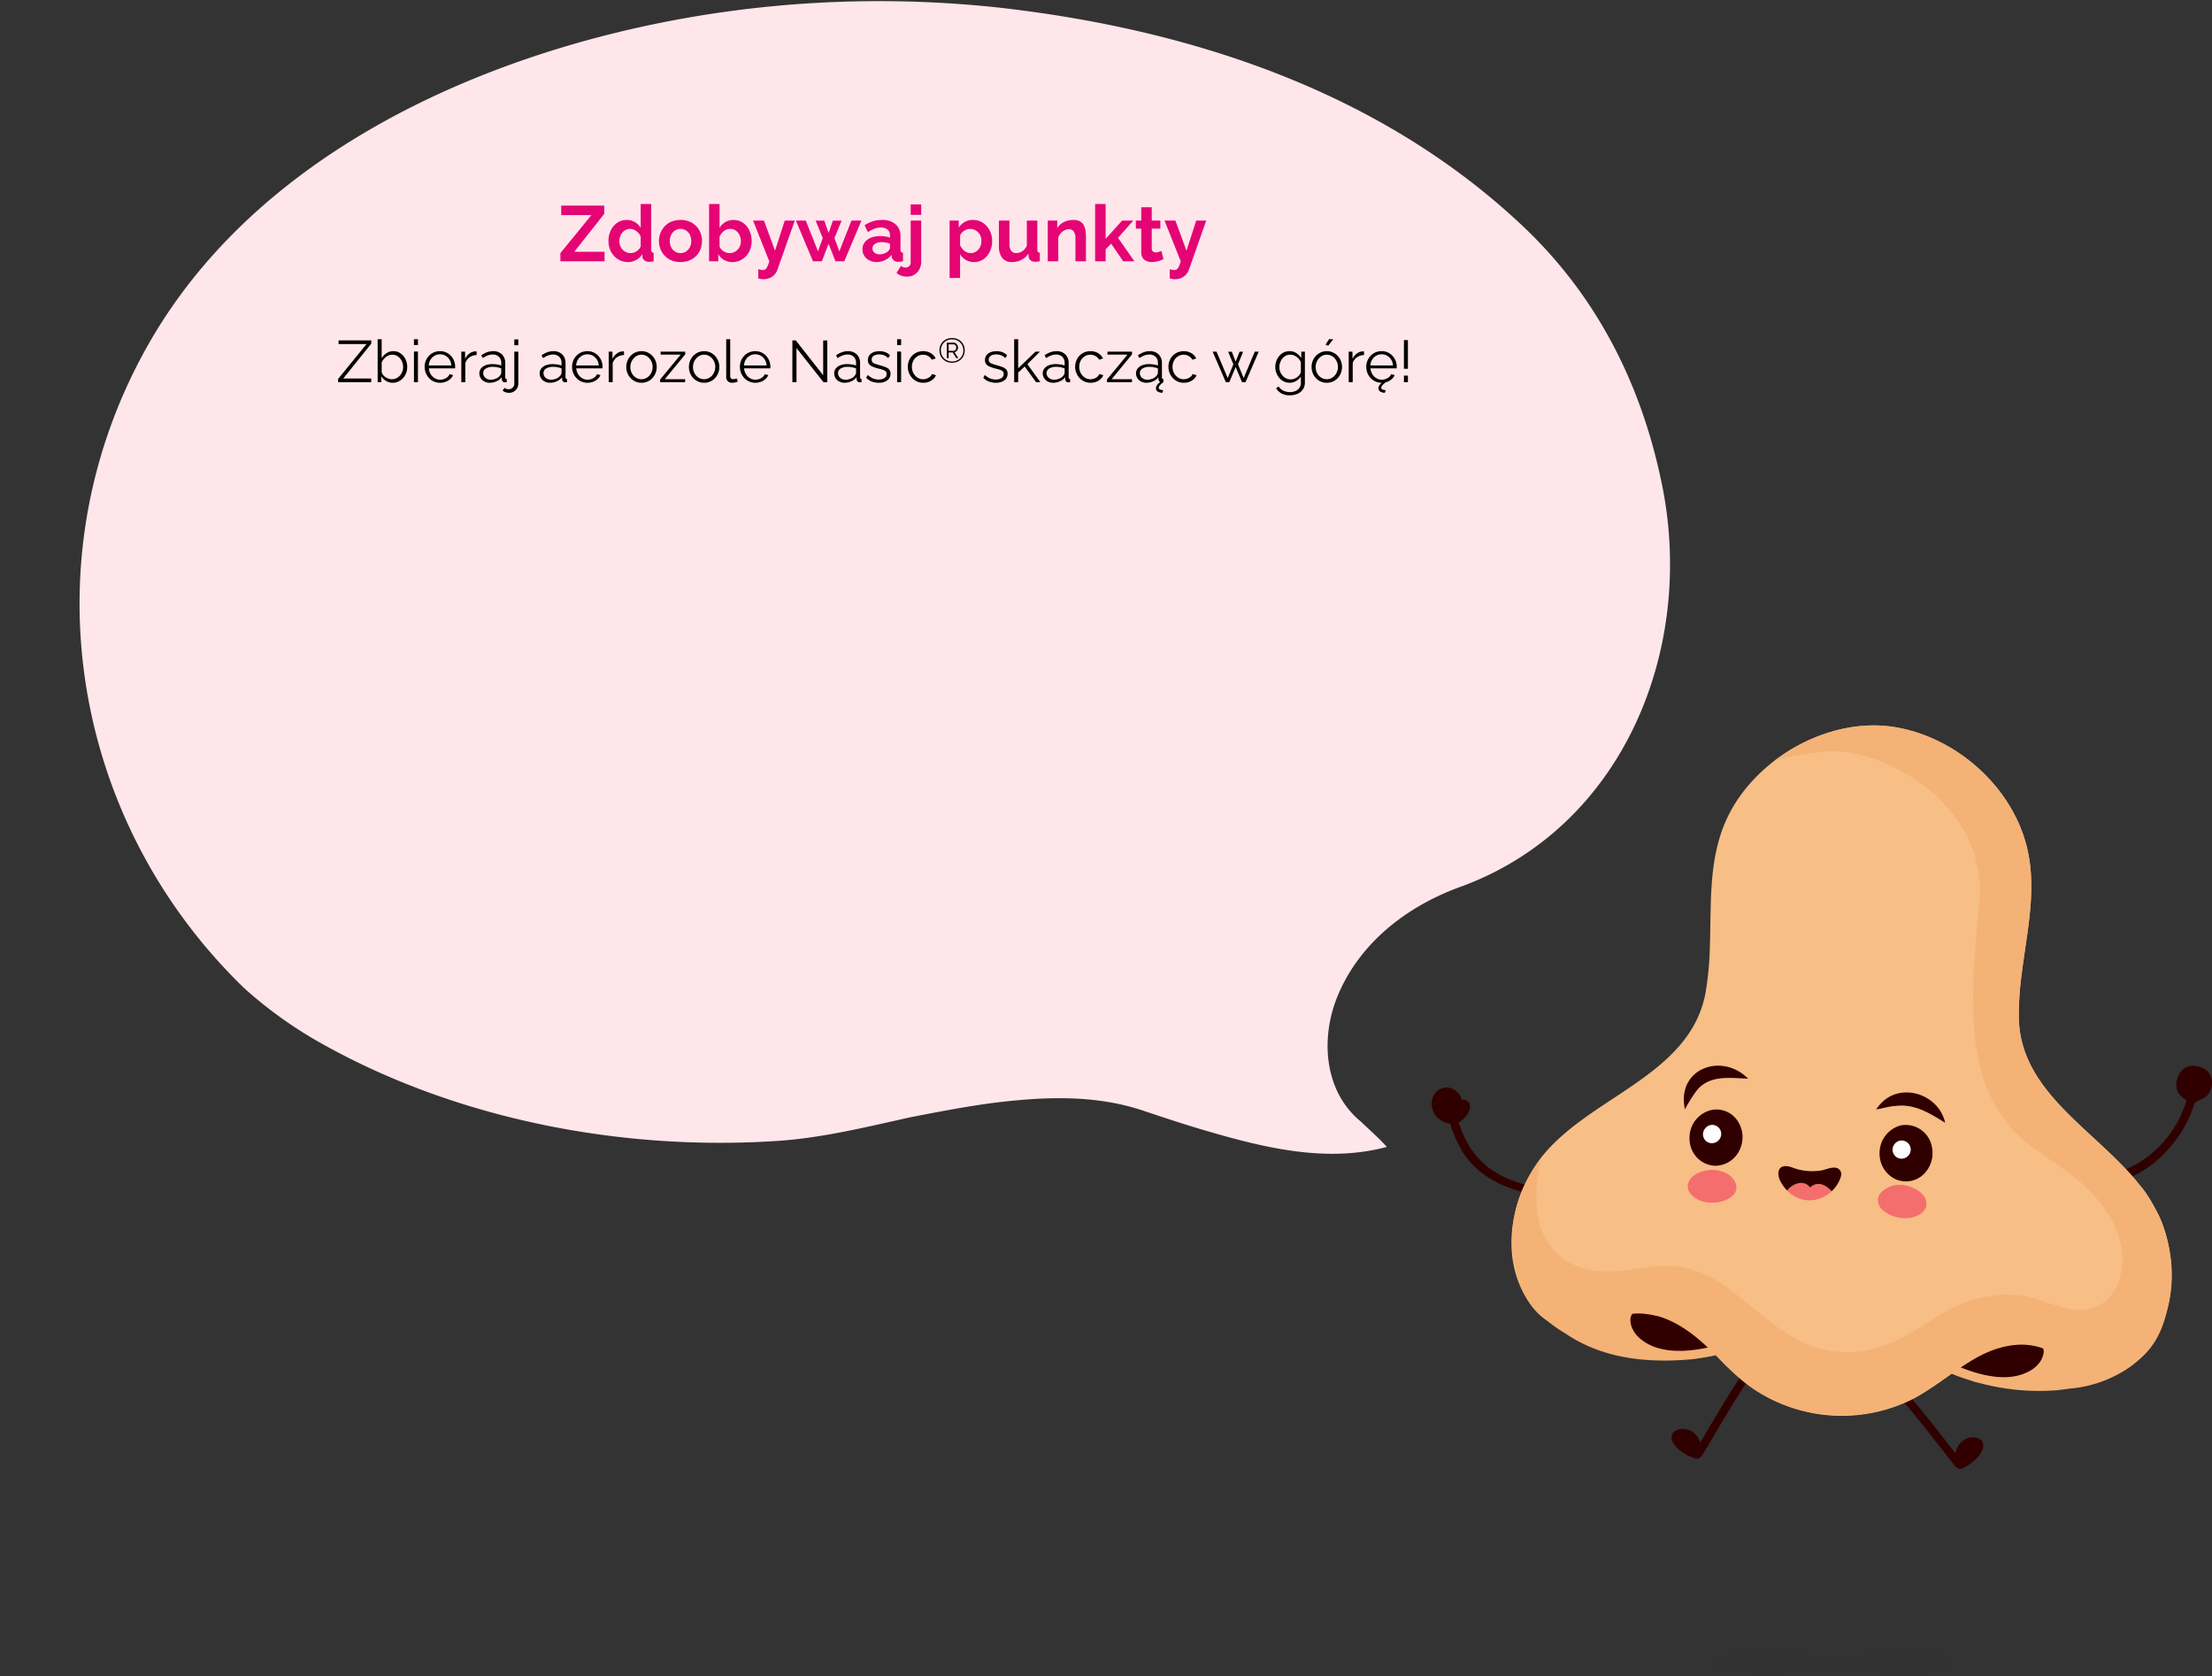 <svg xmlns="http://www.w3.org/2000/svg" xmlns:xlink="http://www.w3.org/1999/xlink" width="677" height="513" viewBox="0 0 677 513"><rect x="0" y="0" width="677" height="513" fill="#333333" stroke="none"/><defs><clipPath id="a"><rect width="677" height="513" transform="translate(-13415 8478)" fill="#fff" stroke="#707070" stroke-width="1"/></clipPath><clipPath id="b"><rect width="486.778" height="352.734" fill="none"/></clipPath><clipPath id="c"><rect width="238.837" height="291" fill="none"/></clipPath><clipPath id="e"><rect width="74.285" height="8.246" transform="translate(85.566 282.754)" fill="none"/></clipPath></defs><g transform="translate(13415 -8478)" clip-path="url(#a)"><g transform="translate(31 -11)"><g transform="translate(-14023 8042)"><g transform="translate(601.354 447.352)"><g clip-path="url(#b)"><path d="M400.1,350.627c-18.341,4.934-37.262.319-54.923-4.821-3.21-.935-6.41-1.928-9.6-2.952s-6.356-2.08-9.508-3.138c-15.23-5.229-31.074-4.46-46.546-2.543-4.217.556-8.418,1.244-12.6,1.993s-8.342,1.558-12.482,2.355c-3.389.751-6.778,1.524-10.171,2.276-10.179,2.255-20.388,4.318-30.689,5-47.209,3.129-97.527-6.4-139.075-29.561a131.337,131.337,0,0,1-24.118-17.182c-53.513-51.77-66.272-132.185-29.243-197.174C53.76,47.64,120.68,17.11,183.2,5.59A339.932,339.932,0,0,1,248.258.018C259.191.132,270.127.77,281,1.932,339.759,8.521,398.676,27.6,442.824,69.9c22.305,21.536,35.843,48.764,41.842,79.837,8.713,46.281-9.765,95.348-51.369,116.654a94.539,94.539,0,0,1-10.009,4.41c-16.614,5.846-31.689,17.229-38.458,34.149-5.075,12.768-3.845,28.767,7.257,37.874,2.7,2.6,5.462,4.97,8.008,7.8" transform="translate(0 0)" fill="#ffe6eb"/></g></g><path d="M34.384,20.5l9.5-11.64h-9.24V5.96H47.824v2.5L38.632,20.1H47.9V23H34.384ZM49.1,16.784a7.277,7.277,0,0,1,.72-3.263,5.833,5.833,0,0,1,1.992-2.314,5.087,5.087,0,0,1,2.9-.854,4.7,4.7,0,0,1,2.508.684,5.031,5.031,0,0,1,1.74,1.74V5.48h3.216V19.4a1.191,1.191,0,0,0,.168.72.816.816,0,0,0,.576.264V23a7.29,7.29,0,0,1-1.368.168,2.281,2.281,0,0,1-1.428-.432,1.572,1.572,0,0,1-.636-1.128l-.048-.792a4.686,4.686,0,0,1-1.884,1.8,5.272,5.272,0,0,1-2.484.624,5.683,5.683,0,0,1-2.388-.5,5.819,5.819,0,0,1-1.9-1.377,6.308,6.308,0,0,1-1.248-2.053A7.092,7.092,0,0,1,49.1,16.784Zm9.864,1.648V15.489a3.313,3.313,0,0,0-.768-1.224,4.25,4.25,0,0,0-1.176-.859,2.948,2.948,0,0,0-2.64-.012,3.4,3.4,0,0,0-1.044.824,3.554,3.554,0,0,0-.672,1.2,4.5,4.5,0,0,0-.228,1.436,4.017,4.017,0,0,0,.252,1.424,3.336,3.336,0,0,0,.732,1.165,3.548,3.548,0,0,0,1.116.777,3.36,3.36,0,0,0,1.38.283,2.961,2.961,0,0,0,.924-.153,3.829,3.829,0,0,0,.888-.424,3.274,3.274,0,0,0,.744-.659A2.883,2.883,0,0,0,58.96,18.432ZM71.152,23.24a7.111,7.111,0,0,1-2.76-.51,5.979,5.979,0,0,1-2.076-1.412,6.358,6.358,0,0,1-1.308-2.065,6.844,6.844,0,0,1,0-4.913,6.358,6.358,0,0,1,1.308-2.065,5.979,5.979,0,0,1,2.076-1.412,7.111,7.111,0,0,1,2.76-.51,7.022,7.022,0,0,1,2.748.51,6.1,6.1,0,0,1,3.384,3.477,7.017,7.017,0,0,1,0,4.913,6.2,6.2,0,0,1-1.3,2.065,5.979,5.979,0,0,1-2.076,1.412A7.111,7.111,0,0,1,71.152,23.24Zm-3.288-6.432a4.12,4.12,0,0,0,.432,1.919,3.3,3.3,0,0,0,1.176,1.307,3.075,3.075,0,0,0,1.68.471,2.979,2.979,0,0,0,1.656-.483A3.485,3.485,0,0,0,74,18.7a4.343,4.343,0,0,0,0-3.826,3.373,3.373,0,0,0-1.188-1.318,3.157,3.157,0,0,0-3.336.012A3.393,3.393,0,0,0,68.3,14.889,4.119,4.119,0,0,0,67.864,16.808ZM87.04,23.24a5.062,5.062,0,0,1-2.568-.648A4.731,4.731,0,0,1,82.7,20.816V23H79.888V5.48H83.1v7.3A5,5,0,0,1,84.868,11a5.256,5.256,0,0,1,4.788-.138,5.314,5.314,0,0,1,1.74,1.412,6.641,6.641,0,0,1,1.128,2.065,7.681,7.681,0,0,1,.4,2.492,6.928,6.928,0,0,1-.444,2.492,6.6,6.6,0,0,1-1.236,2.053,5.485,5.485,0,0,1-4.2,1.863ZM86.152,20.5a3.3,3.3,0,0,0,1.4-.294,3.568,3.568,0,0,0,1.1-.789,3.425,3.425,0,0,0,.72-1.165,3.952,3.952,0,0,0,.252-1.4,4.2,4.2,0,0,0-.42-1.872,3.573,3.573,0,0,0-1.152-1.377,2.9,2.9,0,0,0-1.716-.518,2.943,2.943,0,0,0-1.332.318,3.824,3.824,0,0,0-1.128.859,4.28,4.28,0,0,0-.78,1.224v2.943a2.333,2.333,0,0,0,.468.848,3.305,3.305,0,0,0,.756.647,4.075,4.075,0,0,0,.9.424A2.961,2.961,0,0,0,86.152,20.5Zm8.784,4.944q.432.1.8.168a3.428,3.428,0,0,0,.636.072,1.219,1.219,0,0,0,.756-.226,2.27,2.27,0,0,0,.588-.806,10.687,10.687,0,0,0,.6-1.62L93.352,10.544h3.336l3.384,9.225,2.976-9.225h3.072l-5.28,14.97a4.576,4.576,0,0,1-.876,1.514A4.167,4.167,0,0,1,98.5,28.1a4.713,4.713,0,0,1-1.956.394,4.968,4.968,0,0,1-.768-.06,5.773,5.773,0,0,1-.84-.2Zm28.536-14.9h3.048L121.264,23h-2.688l-2.112-5.349L114.4,23h-2.712l-5.232-12.456h3.024l3.744,9.413,1.464-4.065L112.5,10.568h2.664l1.3,3.8,1.32-3.8h2.664l-2.184,5.325,1.488,4.065Zm3.36,8.783a3.443,3.443,0,0,1,.684-2.122,4.376,4.376,0,0,1,1.908-1.411,7.4,7.4,0,0,1,2.808-.5,11.042,11.042,0,0,1,1.608.12,5.511,5.511,0,0,1,1.416.384v-.669a2.314,2.314,0,0,0-.708-1.815,3.051,3.051,0,0,0-2.1-.636,5.435,5.435,0,0,0-1.968.36,9.951,9.951,0,0,0-1.968,1.056l-1.032-2.112a10.239,10.239,0,0,1,2.556-1.224,9.175,9.175,0,0,1,2.748-.408,6.113,6.113,0,0,1,4.188,1.325,4.784,4.784,0,0,1,1.5,3.785v3.951a1.1,1.1,0,0,0,.18.71.869.869,0,0,0,.588.26V23q-.432.072-.78.12a4.421,4.421,0,0,1-.588.048,2.142,2.142,0,0,1-1.452-.432,1.834,1.834,0,0,1-.612-1.056l-.072-.648a5.5,5.5,0,0,1-2.04,1.632,5.805,5.805,0,0,1-2.5.576,4.853,4.853,0,0,1-2.244-.51,3.916,3.916,0,0,1-1.56-1.4A3.662,3.662,0,0,1,126.832,19.327Zm7.824.625a3.307,3.307,0,0,0,.432-.562,1.02,1.02,0,0,0,.168-.515v-1.24a6.611,6.611,0,0,0-1.248-.363,6.777,6.777,0,0,0-1.272-.129,3.678,3.678,0,0,0-2.052.527,1.6,1.6,0,0,0-.8,1.392,1.647,1.647,0,0,0,.264.889,1.9,1.9,0,0,0,.768.679,2.609,2.609,0,0,0,1.2.257,3.9,3.9,0,0,0,1.416-.269A3.518,3.518,0,0,0,134.656,19.952ZM140.44,27.7a5.282,5.282,0,0,1-1.7-.276,4.47,4.47,0,0,1-1.488-.852l1.392-2.184a1.448,1.448,0,0,0,.648.408,2.563,2.563,0,0,0,.768.12,1.523,1.523,0,0,0,.78-.2,1.489,1.489,0,0,0,.552-.559,1.6,1.6,0,0,0,.2-.809V10.544h3.216V23.128a4.789,4.789,0,0,1-.588,2.383,4.242,4.242,0,0,1-1.56,1.621A4.294,4.294,0,0,1,140.44,27.7Zm1.152-18.912V5.6h3.216V8.792Zm19.44,14.448a5.016,5.016,0,0,1-2.58-.653,4.641,4.641,0,0,1-1.74-1.768v7.293H153.5V10.544H156.3V12.7a5.315,5.315,0,0,1,1.824-1.721,5,5,0,0,1,2.52-.629,5.465,5.465,0,0,1,2.34.5,5.684,5.684,0,0,1,1.86,1.388,6.63,6.63,0,0,1,1.236,2.041,6.833,6.833,0,0,1,.444,2.48,7.457,7.457,0,0,1-.708,3.275,5.925,5.925,0,0,1-1.944,2.338A4.832,4.832,0,0,1,161.032,23.24Zm-1.08-2.736A2.915,2.915,0,0,0,161.3,20.2a3.32,3.32,0,0,0,1.044-.836,3.708,3.708,0,0,0,.672-1.2,4.325,4.325,0,0,0,.228-1.4,3.99,3.99,0,0,0-.252-1.436,3.5,3.5,0,0,0-1.848-1.954,3.36,3.36,0,0,0-1.38-.283,2.978,2.978,0,0,0-.924.152,3.807,3.807,0,0,0-.9.433,3.554,3.554,0,0,0-.756.655,2.35,2.35,0,0,0-.468.819v2.919a4.607,4.607,0,0,0,.78,1.243,3.607,3.607,0,0,0,1.14.879A2.978,2.978,0,0,0,159.952,20.5Zm8.64-2.162v-7.8h3.216v7.09a3.624,3.624,0,0,0,.528,2.146,1.808,1.808,0,0,0,1.56.723,3.281,3.281,0,0,0,1.236-.247,3.544,3.544,0,0,0,1.128-.74,4.226,4.226,0,0,0,.876-1.246V10.544h3.216v8.868a1.107,1.107,0,0,0,.18.711.867.867,0,0,0,.588.261V23q-.48.072-.8.108a5.367,5.367,0,0,1-.588.036,2.331,2.331,0,0,1-1.4-.393,1.543,1.543,0,0,1-.636-1.082l-.072-1a5.49,5.49,0,0,1-2.16,1.914,6.452,6.452,0,0,1-2.9.654,3.571,3.571,0,0,1-2.952-1.248A5.7,5.7,0,0,1,168.592,18.342ZM195.232,23h-3.216V16.046a3.582,3.582,0,0,0-.528-2.176,1.744,1.744,0,0,0-1.464-.686,2.92,2.92,0,0,0-1.308.328,4.069,4.069,0,0,0-1.188.9,3.515,3.515,0,0,0-.768,1.324V23h-3.216V10.544h2.9v2.324a4.674,4.674,0,0,1,1.224-1.365,5.519,5.519,0,0,1,1.716-.854,6.992,6.992,0,0,1,2.052-.3,3.986,3.986,0,0,1,1.932.415,2.882,2.882,0,0,1,1.152,1.115,4.93,4.93,0,0,1,.552,1.578,10.157,10.157,0,0,1,.156,1.78Zm11.4,0-3.672-5.382-1.7,1.667V23H198.04V5.48h3.216V16.141l5.064-5.6h3.408l-4.68,5.287L210.064,23Zm12.336-.624q-.408.168-.984.384a7.965,7.965,0,0,1-1.236.348,6.776,6.776,0,0,1-1.332.132,4.212,4.212,0,0,1-1.632-.309,2.57,2.57,0,0,1-1.188-.987,3.181,3.181,0,0,1-.444-1.771V13.016H210.5V10.544h1.656V6.464h3.216v4.08h2.64v2.472h-2.64V19.08a1.21,1.21,0,0,0,.36.924,1.256,1.256,0,0,0,.84.284,2.958,2.958,0,0,0,.984-.168q.48-.168.768-.288Zm1.9,3.072q.432.1.8.168a3.429,3.429,0,0,0,.636.072,1.219,1.219,0,0,0,.756-.226,2.27,2.27,0,0,0,.588-.806,10.686,10.686,0,0,0,.6-1.62L219.28,10.544h3.336L226,19.769l2.976-9.225h3.072l-5.28,14.97a4.576,4.576,0,0,1-.876,1.514,4.167,4.167,0,0,1-1.464,1.074,4.713,4.713,0,0,1-1.956.394,4.968,4.968,0,0,1-.768-.06,5.773,5.773,0,0,1-.84-.2Z" transform="translate(714.13 503.955)" fill="#e50474"/><path d="M22.238,16.01,30.932,5.336h-8.55V4.22H32.39v.99L23.8,15.884h8.568V17H22.238Zm16.7,1.17a3.854,3.854,0,0,1-2.034-.567,4.218,4.218,0,0,1-1.458-1.431V17h-1.1V3.86h1.224V9.638A5.362,5.362,0,0,1,37.088,8.1a3.626,3.626,0,0,1,2.052-.585,3.751,3.751,0,0,1,1.773.412,4.259,4.259,0,0,1,1.341,1.1,4.906,4.906,0,0,1,.846,1.557,5.621,5.621,0,0,1,.288,1.781,5.057,5.057,0,0,1-.333,1.844,4.854,4.854,0,0,1-.945,1.53A4.586,4.586,0,0,1,40.7,16.8,4,4,0,0,1,38.942,17.18Zm-.288-1.08a3.266,3.266,0,0,0,1.4-.3,3.355,3.355,0,0,0,1.116-.84,3.948,3.948,0,0,0,.972-2.591,4.163,4.163,0,0,0-.423-1.85,3.608,3.608,0,0,0-1.17-1.394A2.965,2.965,0,0,0,38.8,8.594a2.872,2.872,0,0,0-1.341.322,3.874,3.874,0,0,0-1.1.849,4.961,4.961,0,0,0-.783,1.153v2.9a2.024,2.024,0,0,0,.378.9,2.947,2.947,0,0,0,.765.724,4.413,4.413,0,0,0,.963.482A2.9,2.9,0,0,0,38.654,16.1Zm6.8.9V7.622h1.224V17Zm0-11.34V3.86h1.224v1.8Zm7.974,11.52a4.562,4.562,0,0,1-3.366-1.444,4.91,4.91,0,0,1-.981-1.551,5.029,5.029,0,0,1-.351-1.883,4.862,4.862,0,0,1,.6-2.394A4.657,4.657,0,0,1,51,8.166a4.516,4.516,0,0,1,2.412-.652,4.4,4.4,0,0,1,2.421.661,4.749,4.749,0,0,1,1.629,1.743,4.84,4.84,0,0,1,.594,2.369v.277a.893.893,0,0,1-.018.206H50.012a4.055,4.055,0,0,0,.567,1.782,3.609,3.609,0,0,0,1.242,1.236,3.19,3.19,0,0,0,1.665.457,3.447,3.447,0,0,0,1.737-.468,2.578,2.578,0,0,0,1.143-1.224l1.062.288a3.511,3.511,0,0,1-.882,1.206,4.241,4.241,0,0,1-1.4.837A4.905,4.905,0,0,1,53.432,17.18Zm-3.456-5.292h6.93a3.827,3.827,0,0,0-.549-1.781,3.472,3.472,0,0,0-1.242-1.2,3.337,3.337,0,0,0-1.683-.436,3.288,3.288,0,0,0-1.674.436,3.472,3.472,0,0,0-1.233,1.211A3.856,3.856,0,0,0,49.976,11.888ZM64.628,8.7a3.866,3.866,0,0,0-2.151.684,3.432,3.432,0,0,0-1.305,1.782V17H59.948V7.658H61.1V9.872a4.436,4.436,0,0,1,1.287-1.6,3.189,3.189,0,0,1,1.7-.684q.18-.018.315-.018a1.175,1.175,0,0,1,.225.018Zm.846,5.616a2.357,2.357,0,0,1,.5-1.511,3.239,3.239,0,0,1,1.395-.984,5.63,5.63,0,0,1,2.061-.349,9.824,9.824,0,0,1,1.422.108,6.379,6.379,0,0,1,1.314.324v-.79a2.53,2.53,0,0,0-.7-1.878,2.636,2.636,0,0,0-1.944-.7,4.123,4.123,0,0,0-1.485.279,7.468,7.468,0,0,0-1.521.819l-.468-.864a7.9,7.9,0,0,1,1.8-.945,5.315,5.315,0,0,1,1.8-.315,3.749,3.749,0,0,1,2.736.984,3.624,3.624,0,0,1,1.008,2.719v4.31a.526.526,0,0,0,.108.367.5.5,0,0,0,.342.134V17q-.2.018-.342.036a.635.635,0,0,1-.216,0,.907.907,0,0,1-.684-.288.956.956,0,0,1-.252-.576l-.018-.684a4.128,4.128,0,0,1-1.638,1.251,5.074,5.074,0,0,1-2.052.441,3.437,3.437,0,0,1-1.629-.385,2.886,2.886,0,0,1-1.134-1.037A2.678,2.678,0,0,1,65.474,14.318Zm6.282.713a2.455,2.455,0,0,0,.306-.481.993.993,0,0,0,.108-.41V12.783a7.564,7.564,0,0,0-1.269-.357,7.07,7.07,0,0,0-1.323-.125,3.9,3.9,0,0,0-2.124.517,1.6,1.6,0,0,0-.81,1.409,1.873,1.873,0,0,0,.27.972,2.085,2.085,0,0,0,.792.749,2.451,2.451,0,0,0,1.224.294,4.02,4.02,0,0,0,1.647-.339A2.974,2.974,0,0,0,71.756,15.031Zm2.88,5.227a3.835,3.835,0,0,1-1.125-.162,2.292,2.292,0,0,1-.927-.54l.594-.828a1.411,1.411,0,0,0,.621.342,2.782,2.782,0,0,0,.693.09,1.61,1.61,0,0,0,.81-.215,1.752,1.752,0,0,0,.621-.6,1.567,1.567,0,0,0,.243-.852V7.658H77.39v9.764a2.759,2.759,0,0,1-.4,1.472A2.842,2.842,0,0,1,75.968,19.9,2.65,2.65,0,0,1,74.636,20.258ZM76.166,5.7V3.9H77.39V5.7Zm7.758,8.622a2.357,2.357,0,0,1,.5-1.511,3.239,3.239,0,0,1,1.395-.984,5.63,5.63,0,0,1,2.061-.349,9.824,9.824,0,0,1,1.422.108,6.379,6.379,0,0,1,1.314.324v-.79a2.53,2.53,0,0,0-.7-1.878,2.636,2.636,0,0,0-1.944-.7,4.123,4.123,0,0,0-1.485.279,7.468,7.468,0,0,0-1.521.819L84.5,8.774a7.9,7.9,0,0,1,1.8-.945,5.315,5.315,0,0,1,1.8-.315,3.749,3.749,0,0,1,2.736.984,3.624,3.624,0,0,1,1.008,2.719v4.31a.526.526,0,0,0,.108.367.5.5,0,0,0,.342.134V17q-.2.018-.342.036a.635.635,0,0,1-.216,0,.907.907,0,0,1-.684-.288.956.956,0,0,1-.252-.576l-.018-.684a4.128,4.128,0,0,1-1.638,1.251,5.074,5.074,0,0,1-2.052.441,3.437,3.437,0,0,1-1.629-.385,2.886,2.886,0,0,1-1.134-1.037A2.678,2.678,0,0,1,83.924,14.318Zm6.282.713a2.455,2.455,0,0,0,.306-.481.993.993,0,0,0,.108-.41V12.783a7.564,7.564,0,0,0-1.269-.357,7.07,7.07,0,0,0-1.323-.125,3.9,3.9,0,0,0-2.124.517,1.6,1.6,0,0,0-.81,1.409,1.873,1.873,0,0,0,.27.972,2.085,2.085,0,0,0,.792.749,2.451,2.451,0,0,0,1.224.294,4.02,4.02,0,0,0,1.647-.339A2.974,2.974,0,0,0,90.206,15.031ZM98.54,17.18a4.562,4.562,0,0,1-3.366-1.444,4.91,4.91,0,0,1-.981-1.551,5.029,5.029,0,0,1-.351-1.883,4.862,4.862,0,0,1,.6-2.394A4.657,4.657,0,0,1,96.11,8.166a4.516,4.516,0,0,1,2.412-.652,4.4,4.4,0,0,1,2.421.661,4.749,4.749,0,0,1,1.629,1.743,4.84,4.84,0,0,1,.594,2.369v.277a.893.893,0,0,1-.018.206H95.12a4.055,4.055,0,0,0,.567,1.782,3.609,3.609,0,0,0,1.242,1.236,3.19,3.19,0,0,0,1.665.457,3.447,3.447,0,0,0,1.737-.468,2.578,2.578,0,0,0,1.143-1.224l1.062.288a3.511,3.511,0,0,1-.882,1.206,4.241,4.241,0,0,1-1.395.837A4.905,4.905,0,0,1,98.54,17.18Zm-3.456-5.292h6.93a3.826,3.826,0,0,0-.549-1.781,3.472,3.472,0,0,0-1.242-1.2,3.337,3.337,0,0,0-1.683-.436,3.288,3.288,0,0,0-1.674.436,3.472,3.472,0,0,0-1.233,1.211A3.856,3.856,0,0,0,95.084,11.888ZM109.736,8.7a3.866,3.866,0,0,0-2.151.684,3.432,3.432,0,0,0-1.305,1.782V17h-1.224V7.658h1.152V9.872a4.435,4.435,0,0,1,1.287-1.6,3.189,3.189,0,0,1,1.7-.684q.18-.018.315-.018a1.175,1.175,0,0,1,.225.018Zm5.346,8.478a4.486,4.486,0,0,1-3.339-1.441,4.877,4.877,0,0,1-.963-1.539,4.96,4.96,0,0,1-.342-1.835,5.058,5.058,0,0,1,.342-1.871,4.8,4.8,0,0,1,.972-1.539A4.61,4.61,0,0,1,113.237,7.9a4.486,4.486,0,0,1,1.863-.385,4.424,4.424,0,0,1,1.854.385,4.638,4.638,0,0,1,1.476,1.056,4.8,4.8,0,0,1,.972,1.539,5.058,5.058,0,0,1,.342,1.871A4.96,4.96,0,0,1,119.4,14.2a4.877,4.877,0,0,1-.963,1.539,4.487,4.487,0,0,1-3.357,1.441Zm-3.4-4.8a3.9,3.9,0,0,0,.459,1.886,3.559,3.559,0,0,0,1.233,1.34,3.125,3.125,0,0,0,1.71.491,3.085,3.085,0,0,0,1.71-.5,3.665,3.665,0,0,0,1.242-1.367,4.05,4.05,0,0,0,0-3.78,3.683,3.683,0,0,0-1.242-1.358,3.085,3.085,0,0,0-1.71-.5,2.966,2.966,0,0,0-1.7.518,3.9,3.9,0,0,0-1.7,3.271Zm9.126,3.789,6.282-7.6H120.95V7.658h7.524v.828l-6.246,7.6h6.228V17h-7.65Zm13.446,1.008a4.486,4.486,0,0,1-3.339-1.441,4.877,4.877,0,0,1-.963-1.539,4.96,4.96,0,0,1-.342-1.835,5.058,5.058,0,0,1,.342-1.871,4.8,4.8,0,0,1,.972-1.539A4.61,4.61,0,0,1,132.407,7.9a4.486,4.486,0,0,1,1.863-.385,4.424,4.424,0,0,1,1.854.385A4.638,4.638,0,0,1,137.6,8.955a4.8,4.8,0,0,1,.972,1.539,5.058,5.058,0,0,1,.342,1.871,4.96,4.96,0,0,1-.342,1.835,4.877,4.877,0,0,1-.963,1.539,4.487,4.487,0,0,1-3.357,1.441Zm-3.4-4.8a3.9,3.9,0,0,0,.459,1.886,3.559,3.559,0,0,0,1.233,1.34,3.125,3.125,0,0,0,1.71.491,3.085,3.085,0,0,0,1.71-.5,3.665,3.665,0,0,0,1.242-1.367,4.05,4.05,0,0,0,0-3.78,3.683,3.683,0,0,0-1.242-1.358,3.085,3.085,0,0,0-1.71-.5,2.966,2.966,0,0,0-1.7.518,3.9,3.9,0,0,0-1.7,3.271ZM141.02,3.86h1.224V14.941a1.228,1.228,0,0,0,.252.923.905.905,0,0,0,.612.217,2.979,2.979,0,0,0,.648-.072q.324-.072.558-.144l.216.99a4.04,4.04,0,0,1-.837.234,4.878,4.878,0,0,1-.855.09,1.7,1.7,0,0,1-1.818-1.828Zm8.892,13.32a4.562,4.562,0,0,1-3.366-1.444,4.91,4.91,0,0,1-.981-1.551,5.03,5.03,0,0,1-.351-1.883,4.862,4.862,0,0,1,.6-2.394,4.657,4.657,0,0,1,1.665-1.742,4.516,4.516,0,0,1,2.412-.652,4.4,4.4,0,0,1,2.421.661,4.749,4.749,0,0,1,1.629,1.743,4.84,4.84,0,0,1,.594,2.369v.277a.893.893,0,0,1-.018.206h-8.028a4.056,4.056,0,0,0,.567,1.782,3.609,3.609,0,0,0,1.242,1.236,3.19,3.19,0,0,0,1.665.457,3.447,3.447,0,0,0,1.737-.468,2.578,2.578,0,0,0,1.143-1.224l1.062.288a3.511,3.511,0,0,1-.882,1.206,4.241,4.241,0,0,1-1.395.837A4.905,4.905,0,0,1,149.912,17.18Zm-3.456-5.292h6.93a3.826,3.826,0,0,0-.549-1.781A3.472,3.472,0,0,0,151.6,8.9a3.337,3.337,0,0,0-1.683-.436,3.288,3.288,0,0,0-1.674.436,3.472,3.472,0,0,0-1.233,1.211A3.856,3.856,0,0,0,146.456,11.888ZM162.53,6.542V17h-1.26V4.22h1.044L170.7,14.876V4.238h1.26V17h-1.17Zm11.538,7.776a2.357,2.357,0,0,1,.5-1.511,3.239,3.239,0,0,1,1.395-.984,5.63,5.63,0,0,1,2.061-.349,9.824,9.824,0,0,1,1.422.108,6.378,6.378,0,0,1,1.314.324v-.79a2.53,2.53,0,0,0-.7-1.878,2.636,2.636,0,0,0-1.944-.7,4.123,4.123,0,0,0-1.485.279,7.468,7.468,0,0,0-1.521.819l-.468-.864a7.9,7.9,0,0,1,1.8-.945,5.315,5.315,0,0,1,1.8-.315,3.749,3.749,0,0,1,2.736.984,3.624,3.624,0,0,1,1.008,2.719v4.31a.526.526,0,0,0,.108.367.5.5,0,0,0,.342.134V17q-.2.018-.342.036a.635.635,0,0,1-.216,0,.907.907,0,0,1-.684-.288.956.956,0,0,1-.252-.576l-.018-.684a4.128,4.128,0,0,1-1.638,1.251,5.074,5.074,0,0,1-2.052.441,3.437,3.437,0,0,1-1.629-.385,2.886,2.886,0,0,1-1.134-1.037A2.678,2.678,0,0,1,174.068,14.318Zm6.282.713a2.455,2.455,0,0,0,.306-.481.993.993,0,0,0,.108-.41V12.783a7.564,7.564,0,0,0-1.269-.357,7.07,7.07,0,0,0-1.323-.125,3.9,3.9,0,0,0-2.124.517,1.6,1.6,0,0,0-.81,1.409,1.873,1.873,0,0,0,.27.972,2.085,2.085,0,0,0,.792.749,2.451,2.451,0,0,0,1.224.294,4.02,4.02,0,0,0,1.647-.339A2.974,2.974,0,0,0,180.35,15.031Zm7.362,2.149a5.955,5.955,0,0,1-2.142-.378,4.5,4.5,0,0,1-1.71-1.152l.5-.864a5.426,5.426,0,0,0,1.593,1.071,4.387,4.387,0,0,0,1.7.333,3.262,3.262,0,0,0,1.782-.437,1.405,1.405,0,0,0,.684-1.258,1.077,1.077,0,0,0-.333-.85,2.537,2.537,0,0,0-.954-.483q-.621-.188-1.485-.4a11.517,11.517,0,0,1-1.629-.564,2.413,2.413,0,0,1-.99-.752,1.972,1.972,0,0,1-.333-1.19,2.416,2.416,0,0,1,.459-1.513,2.85,2.85,0,0,1,1.26-.913,4.881,4.881,0,0,1,1.791-.313,4.966,4.966,0,0,1,1.908.342,3.488,3.488,0,0,1,1.35.954l-.594.828a3.122,3.122,0,0,0-1.2-.855,4.086,4.086,0,0,0-1.539-.279,3.908,3.908,0,0,0-1.1.152,1.881,1.881,0,0,0-.855.5,1.329,1.329,0,0,0-.333.957,1.116,1.116,0,0,0,.252.778,1.9,1.9,0,0,0,.756.465q.5.188,1.242.4,1.062.286,1.854.581a3.13,3.13,0,0,1,1.224.76,1.846,1.846,0,0,1,.432,1.306,2.4,2.4,0,0,1-.99,2.039A4.279,4.279,0,0,1,187.712,17.18Zm5.616-.18V7.622h1.224V17Zm0-11.34V3.86h1.224v1.8Zm7.992,11.52a4.53,4.53,0,0,1-1.881-.385,4.647,4.647,0,0,1-1.494-1.065,5.1,5.1,0,0,1-.747-5.835,4.526,4.526,0,0,1,1.656-1.736,4.625,4.625,0,0,1,2.448-.644,4.435,4.435,0,0,1,2.322.6,3.726,3.726,0,0,1,1.494,1.629l-1.188.378A2.852,2.852,0,0,0,202.823,9a3.126,3.126,0,0,0-1.575-.4,3.168,3.168,0,0,0-1.71.482,3.506,3.506,0,0,0-1.233,1.322,4.177,4.177,0,0,0,.009,3.825,3.759,3.759,0,0,0,1.242,1.367,3.045,3.045,0,0,0,1.71.509,3.284,3.284,0,0,0,1.179-.216,3.25,3.25,0,0,0,.99-.585,1.851,1.851,0,0,0,.567-.8l1.206.36a3.087,3.087,0,0,1-.837,1.2,4.26,4.26,0,0,1-1.368.828A4.706,4.706,0,0,1,201.32,17.18Zm8.832-6.128a4.1,4.1,0,0,1-1.543-.283,3.637,3.637,0,0,1-2.032-2,3.872,3.872,0,0,1-.289-1.508,3.845,3.845,0,0,1,.289-1.5,3.593,3.593,0,0,1,.808-1.2,3.707,3.707,0,0,1,1.223-.79,4.326,4.326,0,0,1,3.076,0,3.767,3.767,0,0,1,1.228.79,3.555,3.555,0,0,1,.814,1.2,3.845,3.845,0,0,1,.289,1.5,3.872,3.872,0,0,1-.289,1.508,3.612,3.612,0,0,1-.814,1.2,3.724,3.724,0,0,1-1.228.8A4.074,4.074,0,0,1,210.152,11.052Zm0-.378a3.573,3.573,0,0,0,1.748-.429,3.215,3.215,0,0,0,1.239-1.2,3.409,3.409,0,0,0,.457-1.774,3.449,3.449,0,0,0-.257-1.34,3.254,3.254,0,0,0-.724-1.078,3.35,3.35,0,0,0-1.092-.717,3.789,3.789,0,0,0-2.74,0,3.35,3.35,0,0,0-1.092.717,3.269,3.269,0,0,0-.724,1.073,3.411,3.411,0,0,0-.257,1.334,3.488,3.488,0,0,0,.257,1.345,3.281,3.281,0,0,0,.719,1.083,3.346,3.346,0,0,0,1.092.722A3.551,3.551,0,0,0,210.152,10.675ZM208.546,4.91h2.005a1.252,1.252,0,0,1,.735.22,1.587,1.587,0,0,1,.5.565,1.5,1.5,0,0,1,.047,1.344,1.474,1.474,0,0,1-.378.507,1.2,1.2,0,0,1-.567.272l1.165,1.827h-.609L210.33,7.892H209.1V9.646h-.556Zm2.005,2.5a.767.767,0,0,0,.646-.292,1.128,1.128,0,0,0,.226-.71,1.009,1.009,0,0,0-.257-.715.856.856,0,0,0-.656-.277H209.1V7.409Zm12.987,9.771A5.955,5.955,0,0,1,221.4,16.8a4.5,4.5,0,0,1-1.71-1.152l.5-.864a5.426,5.426,0,0,0,1.593,1.071,4.387,4.387,0,0,0,1.7.333,3.262,3.262,0,0,0,1.782-.437,1.405,1.405,0,0,0,.684-1.258,1.077,1.077,0,0,0-.333-.85,2.537,2.537,0,0,0-.954-.483q-.621-.188-1.485-.4a11.517,11.517,0,0,1-1.629-.564,2.413,2.413,0,0,1-.99-.752,1.972,1.972,0,0,1-.333-1.19,2.416,2.416,0,0,1,.459-1.513,2.85,2.85,0,0,1,1.26-.913,4.881,4.881,0,0,1,1.791-.313,4.966,4.966,0,0,1,1.908.342,3.488,3.488,0,0,1,1.35.954l-.594.828a3.122,3.122,0,0,0-1.2-.855,4.086,4.086,0,0,0-1.539-.279,3.908,3.908,0,0,0-1.1.152,1.881,1.881,0,0,0-.855.5,1.329,1.329,0,0,0-.333.957,1.116,1.116,0,0,0,.252.778,1.9,1.9,0,0,0,.756.465q.5.188,1.242.4,1.062.286,1.854.581a3.13,3.13,0,0,1,1.224.76,1.846,1.846,0,0,1,.432,1.306,2.4,2.4,0,0,1-.99,2.039A4.279,4.279,0,0,1,223.538,17.18ZM235.85,17l-3.474-4.8-2,1.868V17h-1.224V3.86h1.224v8.9l5.31-5.1h1.35L233.2,11.485,237.182,17Zm2.052-2.682a2.357,2.357,0,0,1,.5-1.511,3.239,3.239,0,0,1,1.395-.984,5.63,5.63,0,0,1,2.061-.349,9.824,9.824,0,0,1,1.422.108,6.378,6.378,0,0,1,1.314.324v-.79a2.53,2.53,0,0,0-.7-1.878,2.636,2.636,0,0,0-1.944-.7,4.123,4.123,0,0,0-1.485.279,7.468,7.468,0,0,0-1.521.819l-.468-.864a7.9,7.9,0,0,1,1.8-.945,5.315,5.315,0,0,1,1.8-.315,3.749,3.749,0,0,1,2.736.984,3.624,3.624,0,0,1,1.008,2.719v4.31a.526.526,0,0,0,.108.367.5.5,0,0,0,.342.134V17q-.2.018-.342.036a.635.635,0,0,1-.216,0,.907.907,0,0,1-.684-.288.956.956,0,0,1-.252-.576l-.018-.684a4.128,4.128,0,0,1-1.638,1.251,5.074,5.074,0,0,1-2.052.441,3.437,3.437,0,0,1-1.629-.385,2.886,2.886,0,0,1-1.134-1.037A2.678,2.678,0,0,1,237.9,14.318Zm6.282.713a2.455,2.455,0,0,0,.306-.481.993.993,0,0,0,.108-.41V12.783a7.564,7.564,0,0,0-1.269-.357,7.07,7.07,0,0,0-1.323-.125,3.9,3.9,0,0,0-2.124.517,1.6,1.6,0,0,0-.81,1.409,1.873,1.873,0,0,0,.27.972,2.085,2.085,0,0,0,.792.749,2.451,2.451,0,0,0,1.224.294A4.02,4.02,0,0,0,243,15.905,2.974,2.974,0,0,0,244.184,15.031Zm8.352,2.149a4.53,4.53,0,0,1-1.881-.385,4.647,4.647,0,0,1-1.494-1.065,5.1,5.1,0,0,1-.747-5.835,4.526,4.526,0,0,1,1.656-1.736,4.625,4.625,0,0,1,2.448-.644,4.435,4.435,0,0,1,2.322.6,3.726,3.726,0,0,1,1.494,1.629l-1.188.378A2.852,2.852,0,0,0,254.039,9a3.126,3.126,0,0,0-1.575-.4,3.168,3.168,0,0,0-1.71.482,3.506,3.506,0,0,0-1.233,1.322,4.177,4.177,0,0,0,.009,3.825,3.759,3.759,0,0,0,1.242,1.367,3.045,3.045,0,0,0,1.71.509,3.284,3.284,0,0,0,1.179-.216,3.25,3.25,0,0,0,.99-.585,1.851,1.851,0,0,0,.567-.8l1.206.36a3.087,3.087,0,0,1-.837,1.2,4.26,4.26,0,0,1-1.368.828A4.706,4.706,0,0,1,252.536,17.18Zm5.022-1.008,6.282-7.6H257.7V7.658h7.524v.828l-6.246,7.6h6.228V17h-7.65Zm8.892-1.854a2.357,2.357,0,0,1,.5-1.511,3.239,3.239,0,0,1,1.4-.984,5.63,5.63,0,0,1,2.061-.349,9.824,9.824,0,0,1,1.422.108,6.379,6.379,0,0,1,1.314.324v-.79a2.53,2.53,0,0,0-.7-1.878,2.637,2.637,0,0,0-1.944-.7,4.123,4.123,0,0,0-1.485.279,7.468,7.468,0,0,0-1.521.819l-.468-.864a7.9,7.9,0,0,1,1.8-.945,5.315,5.315,0,0,1,1.8-.315,3.749,3.749,0,0,1,2.736.984,3.624,3.624,0,0,1,1.008,2.719v4.31a.526.526,0,0,0,.108.367.5.5,0,0,0,.342.134V17q-.2.018-.342.036a.635.635,0,0,1-.216,0,.907.907,0,0,1-.684-.288.956.956,0,0,1-.252-.576l-.018-.684a4.128,4.128,0,0,1-1.638,1.251,5.074,5.074,0,0,1-2.052.441,3.437,3.437,0,0,1-1.629-.385,2.886,2.886,0,0,1-1.134-1.037A2.678,2.678,0,0,1,266.45,14.318Zm6.282.713a2.455,2.455,0,0,0,.306-.481.993.993,0,0,0,.108-.41V12.783a7.564,7.564,0,0,0-1.269-.357,7.07,7.07,0,0,0-1.323-.125,3.9,3.9,0,0,0-2.124.517,1.6,1.6,0,0,0-.81,1.409,1.873,1.873,0,0,0,.27.972,2.085,2.085,0,0,0,.792.749,2.451,2.451,0,0,0,1.224.294,4.02,4.02,0,0,0,1.647-.339A2.974,2.974,0,0,0,272.732,15.031Zm-.18,3.859a1.78,1.78,0,0,1,.4-1.089,5.3,5.3,0,0,1,1.215-1.089h.342l.306.288a6.5,6.5,0,0,0-1.071.963,1.235,1.235,0,0,0-.333.765.531.531,0,0,0,.351.5,3.394,3.394,0,0,0,1.017.234l-.306.81a3.8,3.8,0,0,1-1.2-.3,1.233,1.233,0,0,1-.576-.495A1.251,1.251,0,0,1,272.552,18.89Zm8.532-1.71A4.53,4.53,0,0,1,279.2,16.8a4.647,4.647,0,0,1-1.494-1.065,5.1,5.1,0,0,1-.747-5.835,4.526,4.526,0,0,1,1.656-1.736,4.625,4.625,0,0,1,2.448-.644,4.435,4.435,0,0,1,2.322.6,3.726,3.726,0,0,1,1.494,1.629l-1.188.378A2.852,2.852,0,0,0,282.587,9a3.126,3.126,0,0,0-1.575-.4,3.169,3.169,0,0,0-1.71.482,3.506,3.506,0,0,0-1.233,1.322,4.177,4.177,0,0,0,.009,3.825,3.759,3.759,0,0,0,1.242,1.367,3.046,3.046,0,0,0,1.71.509,3.284,3.284,0,0,0,1.179-.216,3.25,3.25,0,0,0,.99-.585,1.851,1.851,0,0,0,.567-.8l1.206.36a3.087,3.087,0,0,1-.837,1.2,4.26,4.26,0,0,1-1.368.828A4.706,4.706,0,0,1,281.084,17.18Zm21.708-9.522H304L299.966,17H298.9l-1.962-4.644L295,17h-1.062L289.9,7.658h1.188l3.42,8.087,1.728-4.214-1.584-3.855h1.1l1.188,3.03,1.206-3.03h1.08l-1.566,3.855,1.728,4.214Zm10.674,9.522a3.962,3.962,0,0,1-1.764-.4,4.361,4.361,0,0,1-1.395-1.071,5.114,5.114,0,0,1-1.233-3.321,5.447,5.447,0,0,1,.315-1.863,4.966,4.966,0,0,1,.9-1.557A4.254,4.254,0,0,1,311.666,7.9a3.964,3.964,0,0,1,1.764-.387,3.651,3.651,0,0,1,2.1.6,5.6,5.6,0,0,1,1.5,1.5V7.658h1.1v9.389a3.714,3.714,0,0,1-.621,2.181,3.819,3.819,0,0,1-1.674,1.337,5.793,5.793,0,0,1-2.3.449,5.12,5.12,0,0,1-2.592-.576,4.759,4.759,0,0,1-1.62-1.548l.756-.594a3.453,3.453,0,0,0,1.485,1.314,4.61,4.61,0,0,0,1.971.432,4.24,4.24,0,0,0,1.683-.327A2.671,2.671,0,0,0,316.9,17.09V15.236a4.024,4.024,0,0,1-1.476,1.413A3.92,3.92,0,0,1,313.466,17.18Zm.342-1.026a2.949,2.949,0,0,0,1.071-.2,3.753,3.753,0,0,0,.945-.531,3.385,3.385,0,0,0,.72-.747,2.077,2.077,0,0,0,.36-.846v-2.9a3.808,3.808,0,0,0-1.917-2.043,3.105,3.105,0,0,0-1.323-.3,2.943,2.943,0,0,0-1.413.333,3.227,3.227,0,0,0-1.044.882,4.265,4.265,0,0,0-.657,1.233,4.2,4.2,0,0,0-.234,1.368,3.817,3.817,0,0,0,.27,1.431,4.028,4.028,0,0,0,.747,1.206,3.32,3.32,0,0,0,1.116.819A3.269,3.269,0,0,0,313.808,16.154Zm11.016,1.026a4.486,4.486,0,0,1-3.339-1.441,4.877,4.877,0,0,1-.963-1.539,4.96,4.96,0,0,1-.342-1.835,5.058,5.058,0,0,1,.342-1.871,4.8,4.8,0,0,1,.972-1.539A4.61,4.61,0,0,1,322.979,7.9a4.485,4.485,0,0,1,1.863-.385A4.424,4.424,0,0,1,326.7,7.9a4.639,4.639,0,0,1,1.476,1.056,4.8,4.8,0,0,1,.972,1.539,5.058,5.058,0,0,1,.342,1.871,4.96,4.96,0,0,1-.342,1.835,4.877,4.877,0,0,1-.963,1.539,4.487,4.487,0,0,1-3.357,1.441Zm-3.4-4.8a3.9,3.9,0,0,0,.459,1.886,3.559,3.559,0,0,0,1.233,1.34,3.126,3.126,0,0,0,1.71.491,3.085,3.085,0,0,0,1.71-.5,3.665,3.665,0,0,0,1.242-1.367,4.05,4.05,0,0,0,0-3.78,3.684,3.684,0,0,0-1.242-1.358,3.085,3.085,0,0,0-1.71-.5,2.966,2.966,0,0,0-1.7.518,3.9,3.9,0,0,0-1.7,3.271Zm3.834-6.543-.81-.306,1.062-1.674h1.3ZM336.218,8.7a3.866,3.866,0,0,0-2.151.684,3.431,3.431,0,0,0-1.3,1.782V17h-1.224V7.658h1.152V9.872a4.436,4.436,0,0,1,1.287-1.6,3.189,3.189,0,0,1,1.7-.684q.18-.018.315-.018a1.175,1.175,0,0,1,.225.018Zm5.4,8.478a4.562,4.562,0,0,1-3.366-1.444,4.909,4.909,0,0,1-.981-1.551,5.029,5.029,0,0,1-.351-1.883,4.862,4.862,0,0,1,.6-2.394,4.657,4.657,0,0,1,1.665-1.742,4.516,4.516,0,0,1,2.412-.652,4.4,4.4,0,0,1,2.421.661,4.749,4.749,0,0,1,1.629,1.743,4.84,4.84,0,0,1,.594,2.369v.277a.894.894,0,0,1-.018.206H338.2a4.055,4.055,0,0,0,.567,1.782,3.609,3.609,0,0,0,1.242,1.236,3.19,3.19,0,0,0,1.665.457,3.447,3.447,0,0,0,1.737-.468,2.578,2.578,0,0,0,1.143-1.224l1.062.288a3.511,3.511,0,0,1-.882,1.206,4.241,4.241,0,0,1-1.4.837A4.905,4.905,0,0,1,341.618,17.18Zm-3.456-5.292h6.93a3.827,3.827,0,0,0-.549-1.781A3.473,3.473,0,0,0,343.3,8.9a3.337,3.337,0,0,0-1.683-.436,3.288,3.288,0,0,0-1.674.436,3.472,3.472,0,0,0-1.233,1.211A3.856,3.856,0,0,0,338.162,11.888Zm2.484,7a1.78,1.78,0,0,1,.4-1.089,5.3,5.3,0,0,1,1.215-1.089h.342l.306.288a6.5,6.5,0,0,0-1.071.963,1.235,1.235,0,0,0-.333.765.531.531,0,0,0,.351.5,3.394,3.394,0,0,0,1.017.234l-.306.81a3.8,3.8,0,0,1-1.2-.3,1.233,1.233,0,0,1-.576-.495A1.251,1.251,0,0,1,340.646,18.89ZM348.44,12.9V4.13h1.224V12.9Zm0,4.1V14.984h1.224V17Z" transform="translate(658.242 546.955)"/><g transform="translate(1015.163 669)"><g clip-path="url(#c)"><g clip-path="url(#c)"><path d="M237.9,112.56a4.588,4.588,0,0,1-1.007,1.092c-1.012.785-2.324,1.051-3.343,1.825q-.251.827-.539,1.639c-3.481,9.814-11.705,18.857-21.722,22.144-2.088.685-6.726,2.316-7.721-.792-.069-.218.585-.427.941-.531.257-.093.516-.175.734-.245,2.624-.84,5.432-1.121,8.054-2.236a28.981,28.981,0,0,0,7.006-4.43,33.573,33.573,0,0,0,9.287-12.348c.064-.143.126-.287.188-.431q.35-.817.656-1.652.163-.444.314-.891c.048-.141.092-.282.139-.423l0-.01c.026-.083.051-.167.077-.25a1.81,1.81,0,0,1,.1-.248c-.347-.237-.688-.492-1.007-.76a5.006,5.006,0,0,1-2.111-4.853c.357-2.126,1.714-4.551,4.17-4.911a5.7,5.7,0,0,1,1.141-.091,6.7,6.7,0,0,1,4.212,1.7c1.441,1.246,1.64,3.683,1.065,5.4a5.51,5.51,0,0,1-.633,1.3" fill="#300000"/><path d="M26.13,167.072c1.4,7.377,6.479,13.609,12.648,17.632q1.1.746,2.24,1.425c11.011,7.466,24.223,8.952,37.157,7.961q1.078-.082,2.153-.188c5.052-.8,10.215-1.315,14.213-4.726a4.292,4.292,0,0,0,1.029-1.486c1.895-4.688-6.4-10.972-11.28-12.81a33.015,33.015,0,0,0-4.226-1.492,41.552,41.552,0,0,0-6.691-1.269c-1.123-.122-2.242-.2-3.344-.246s-2.187-.049-3.243-.021c-4.656.742-9.532.58-14.212.858a43.081,43.081,0,0,1-4.756-.183,37.016,37.016,0,0,1-4.68-.766c-4.367-1.058-8.4-3.014-12.42-4.513a12.178,12.178,0,0,0-4.588-.176" fill="#f4b276"/><path d="M69.348,175.274c-2.261,1.213-6.079,2.4-7.731,4.495a3.6,3.6,0,0,0-.779,1.755,6.667,6.667,0,0,0,.936,3.711,9.254,9.254,0,0,0,1.17,1.594c5.708,5.848,15.322,5,22.574,3.331q.843-.251,1.658-.579A16.479,16.479,0,0,0,91.7,186.86c1.732-1.256,1.669-3.357.943-5.373a10.521,10.521,0,0,0-1.456-3.45,5.184,5.184,0,0,0-4.4-2.361c-1.05.032-2.105.121-3.162.217s-2.14.187-3.228.232a53.122,53.122,0,0,1-7.155-.825q-1.7-.077-3.9-.026" fill="#300000"/><path d="M223.851,182.935a26.7,26.7,0,0,1-8.415,12.079,32.055,32.055,0,0,1-2.988,2.174,38.054,38.054,0,0,1-17.418,5.779c-1.273.2-2.543.368-3.816.489a70.03,70.03,0,0,1-23.012-2.079q-1.05-.255-2.094-.532c-4.857-1.6-9.87-2.941-13.268-6.951a4.306,4.306,0,0,1-.777-1.632c-1.115-4.932,8.079-9.8,13.194-10.829a32.968,32.968,0,0,1,4.411-.793,41.624,41.624,0,0,1,6.808-.176c1.128.06,2.245.16,3.34.295s2.166.3,3.2.5c4.476,1.481,9.314,2.105,13.889,3.132.789.134,1.578.258,2.366.359s1.575.181,2.357.227c1.022.056,2.038.064,3.049.032,1.663-.081,3.324-.245,4.974-.474q1.237-.172,2.465-.393c2.481.094,4.694-1.357,7.208-1.7a11.926,11.926,0,0,1,4.523.491" fill="#f4b276"/><path d="M179.941,184.226c2.037,1.561,5.614,3.351,6.907,5.68a3.591,3.591,0,0,1,.487,1.857,6.669,6.669,0,0,1-1.521,3.512,9.251,9.251,0,0,1-1.411,1.385c-6.574,4.854-15.926,2.468-22.816-.342q-.792-.384-1.543-.838a16.483,16.483,0,0,1-4.032-3.414c-1.506-1.519-1.107-3.582-.066-5.455a10.525,10.525,0,0,1,1.992-3.171,5.184,5.184,0,0,1,4.724-1.622c1.031.2,2.058.457,3.085.722s2.082.529,3.149.748a53.014,53.014,0,0,0,7.194.337q1.693.2,3.851.6" fill="#300000"/><g opacity="0.05"><g clip-path="url(#e)"><path d="M159.829,286.259c.4,3.191-4.775,3.687-6.767,4.082-7.068,1.4-14.255.269-21.311-.649-.8-.164-1.6-.317-2.4-.448-7.369-1.207-14.584.918-21.936,1.159a108.118,108.118,0,0,1-18.342-.746c-.968-.134-2.648-.273-3.262-1.545a1.9,1.9,0,0,1,.922-2.7c4.346-2.1,9.069-2.1,13.6-2.322,9.237-.45,18.356,2.522,27.563,1.78a50.137,50.137,0,0,0,6.1-1.031c.676-.14,1.353-.277,2.03-.4a48.986,48.986,0,0,1,11.731-.576c2,.123,3.991.31,5.973.6,1.635.235,3.833.27,5.22,1.3a2.177,2.177,0,0,1,.871,1.492" fill="#111"/></g></g><path d="M103.29,191.2c-.633.83-1.276,1.66-1.869,2.534l.043-.049a2.992,2.992,0,0,0-.3.38q-1.082,1.506-2.127,3.028-2.12,3.086-4.118,6.233c-2.657,4.167-5.184,8.388-7.687,12.616-1.419,2.395-2.83,4.793-4.254,7.185-.469.787-1.464,1.348-2.1,1.075s-.828-1.1-.326-1.945c5.085-8.544,10.014-17.169,15.675-25.473q1.244-1.824,2.534-3.623t2.645-3.583c.57-.752,1.7-.992,2.145-.558.526.509.359,1.365-.262,2.18" fill="#300000"/><path d="M81.3,223.327a9.39,9.39,0,0,1-.954-.243c-.317-.1-.632-.215-.942-.346a17.267,17.267,0,0,1-3.419-2.277,5.725,5.725,0,0,1-.678-.759,5.9,5.9,0,0,1-.432-.649,3.667,3.667,0,0,1-.328-.736,1.379,1.379,0,0,1,.931-1.711,3.961,3.961,0,0,1,2.349-.188,4.4,4.4,0,0,1,.609.2,5.24,5.24,0,0,1,3.041,4.641c.012.174.019.348.02.523-.121.35.033.728-.085,1.079a4.571,4.571,0,0,1-.112.462" fill="#300000"/><path d="M81.1,224.37a8.884,8.884,0,0,1-2.57-.906,23.671,23.671,0,0,1-2.318-1.445,8.179,8.179,0,0,1-1.98-2,3.471,3.471,0,0,1-.773-2.6c.424-1.791,2.706-2.385,4.3-2.106a5.789,5.789,0,0,1,3.907,2.875,6.817,6.817,0,0,1,.853,2.722c.018.2.028.4.034.6a2.594,2.594,0,0,1-.013.483.822.822,0,0,0-.038.163c.005-.134.007-.141.006-.022a3.919,3.919,0,0,1-.165,1.4,1.064,1.064,0,0,1-2.088-.406c.044-.153.078-.306.112-.461.012-.057.033-.3.03-.059,0-.056,0-.112,0-.168a3.957,3.957,0,0,1,.013-.606s.053-.258.025-.123c0,.078,0,.057,0-.062,0-.07,0-.139-.009-.209-.008-.161-.017-.323-.034-.484-.007-.062-.015-.125-.024-.187,0,.01-.05-.294-.021-.146s-.036-.149-.034-.14c-.019-.076-.039-.152-.061-.225q-.072-.246-.165-.483c-.034-.086-.071-.17-.108-.255.016.038.1.181,0,0-.072-.134-.145-.267-.227-.4s-.166-.252-.257-.374c-.036-.047-.075-.093-.111-.141-.081-.1-.077-.093.011.009q-.06-.066-.123-.132a5,5,0,0,0-.605-.53c-.038-.027-.286-.173-.058-.042-.052-.029-.1-.062-.153-.091a4.6,4.6,0,0,0-.482-.24c.026.012-.3-.113-.169-.067s-.206-.056-.178-.049a3.8,3.8,0,0,0-.45-.086c-.2-.027-.039,0,0,0-.09,0-.179,0-.269.005-.06,0-.12.008-.18.014-.032,0-.342.049-.227.029.153-.028-.145.034-.138.031l-.182.05c-.092.025-.183.058-.275.082-.2.054-.033.006.014-.021-.063.036-.3.138-.328.218l.1-.085a1.375,1.375,0,0,0-.106.11l-.049.059q-.108.146.033-.053c.014,0-.075.118-.064.134.013-.041.027-.082.04-.122a1.031,1.031,0,0,0-.028.145c.049-.2.025-.114.014-.043-.008-.036-.017-.073-.025-.109a1.091,1.091,0,0,0,.051.162c.02.064.041.126.064.189.006.014.142.311.047.121a4.886,4.886,0,0,0,.277.474c.1.152.207.3.318.443,0,0,.235.273.1.128.051.056.1.111.157.166a8.488,8.488,0,0,0,.914.79c.161.122.326.239.493.352s-.214-.134.083.053c.092.059.184.117.277.174.355.22.717.427,1.081.632a7.357,7.357,0,0,0,1.019.483c.334.126-.09-.025.107.037.123.041.246.077.37.11.211.057.423.108.637.151a1.063,1.063,0,1,1-.406,2.087" fill="#300000"/><path d="M135.811,197.464q.651.661,1.294,1.329.3.316.607.634c.09.094.179.189.268.283l.275.292q1.265,1.352,2.5,2.726,2.5,2.789,4.888,5.651c3.172,3.789,6.222,7.65,9.25,11.519q2.572,3.288,5.145,6.577c.566.72,1.625,1.148,2.221.795s.679-1.2.073-1.971c-6.144-7.817-12.144-15.734-18.829-23.239q-1.469-1.648-2.98-3.266t-3.069-3.2c-.655-.665-1.779-.742-2.16-.248-.447.58-.182,1.4.52,2.117" fill="#300000"/><path d="M161.723,226.453a9.568,9.568,0,0,0,.915-.364q.451-.209.889-.465a17.2,17.2,0,0,0,3.1-2.7,6.291,6.291,0,0,0,.919-1.539,3.727,3.727,0,0,0,.231-.772c.2-.8-.442-1.364-1.145-1.576a3.956,3.956,0,0,0-2.353.116,4.272,4.272,0,0,0-.577.281,5.239,5.239,0,0,0-2.418,4.995c.01.173.027.346.048.521.165.331.061.725.224,1.059a4.394,4.394,0,0,0,.17.443" fill="#300000"/><path d="M162.059,227.462a8.9,8.9,0,0,0,2.432-1.231A23.811,23.811,0,0,0,166.6,224.5a8.19,8.19,0,0,0,1.706-2.234,3.477,3.477,0,0,0,.431-2.683c-.652-1.722-2.991-2.017-4.539-1.533A5.787,5.787,0,0,0,160.7,221.4a6.823,6.823,0,0,0-.494,2.81c.007.2.024.4.043.6a2.622,2.622,0,0,0,.075.476.8.8,0,0,1,.059.156c-.022-.131-.025-.138-.009-.02a3.917,3.917,0,0,0,.344,1.366,1.063,1.063,0,1,0,2.018-.672c-.063-.146-.117-.294-.17-.443-.019-.053-.073-.3-.038-.055-.008-.055-.012-.111-.018-.167a3.937,3.937,0,0,0-.09-.6s-.086-.248-.041-.118c.006.077,0,.057-.008-.062-.007-.069-.013-.139-.018-.208-.013-.161-.025-.322-.028-.484,0-.063,0-.126,0-.189,0,.01.012-.3,0-.147s.016-.153.015-.144c.009-.077.019-.154.031-.231.026-.168.06-.335.1-.5.022-.09.048-.178.074-.267-.012.04-.071.191,0,0,.053-.142.109-.284.173-.422s.132-.273.207-.4c.03-.052.063-.1.092-.155.068-.106.064-.1-.01.011.034-.05.069-.1.1-.147a4.914,4.914,0,0,1,.532-.6c.034-.033.262-.21.052-.05.047-.036.093-.075.14-.111a4.454,4.454,0,0,1,.447-.3c-.024.014.282-.151.159-.09s.2-.082.17-.071a4.182,4.182,0,0,1,.435-.144c.192-.052.039-.006,0,0,.089-.012.178-.023.268-.03.059-.005.12-.008.179-.009.033,0,.347,0,.229,0-.154-.008.148.016.141.015.063.007.125.015.187.024.1.014.189.035.284.047.209.026.034,0-.017-.018.068.026.315.1.353.172l-.108-.072c.042.03.081.062.12.1l.056.052q.125.13-.04-.047c-.013.005.09.106.081.123-.018-.038-.037-.077-.055-.116a1.161,1.161,0,0,1,.046.141c-.075-.192-.04-.109-.019-.041,0-.037.007-.074.011-.111a1.18,1.18,0,0,1-.03.168c-.012.065-.025.13-.04.194,0,.015-.1.328-.03.127a4.868,4.868,0,0,1-.214.505c-.08.164-.167.324-.258.48,0,0-.2.3-.086.141-.043.062-.088.124-.134.184a8.2,8.2,0,0,1-.805.9c-.144.141-.292.279-.443.412s.195-.159-.076.064l-.251.209c-.324.263-.657.516-.991.765a7.267,7.267,0,0,1-.949.611c-.315.168.087-.037-.1.051-.116.055-.234.107-.353.157-.2.084-.4.16-.612.231a1.063,1.063,0,0,0,.672,2.018" fill="#300000"/><path d="M30.951,141.026a43.229,43.229,0,0,1-5.736-1.554l.08.017a28.642,28.642,0,0,1-7.232-3.749l.062.1a25.506,25.506,0,0,1-8.518-10.814q-.356-.818-.67-1.654-.167-.444-.322-.893c-.048-.141-.094-.283-.142-.423s.013.042.018.059c-.034-.107-.068-.213-.1-.32a1.351,1.351,0,0,0-1.533-1.057A1.329,1.329,0,0,0,5.8,122.27a37.392,37.392,0,0,0,2.647,6.369c4.086,8.248,12.861,13,21.655,14.576.738.076,1.625-.151,1.736-1.048a1.044,1.044,0,0,0-.887-1.141" fill="#300000"/><path d="M7.363,120.639a4.24,4.24,0,0,1-1.013.137,4.455,4.455,0,0,1-.986-.1,4.971,4.971,0,0,1-4.157-4.555A3.65,3.65,0,0,1,4.106,112c2.89-.423,4.613,2.835,4.3,5.545a5.984,5.984,0,0,1-.232,1.317,5.469,5.469,0,0,1-.487,1.152c-.1.181-.207.388-.327.622" fill="#300000"/><path d="M7.149,119.476a4.084,4.084,0,0,1-.761.126c.219-.011-.187-.008-.185-.008-.124-.006-.247-.017-.37-.033-.033,0-.414-.1-.148-.02-.091-.026-.181-.054-.271-.084q-.27-.088-.534-.2c-.087-.037-.174-.076-.261-.116-.041-.02-.323-.17-.069-.03-.167-.092-.33-.189-.488-.295q-.2-.134-.384-.282c-.074-.059-.146-.121-.217-.184.217.192-.081-.087-.117-.127a4.964,4.964,0,0,1-.365-.441c-.037-.052-.074-.1-.109-.158.155.232-.017-.04-.038-.077a4.572,4.572,0,0,1-.249-.536c-.015-.038-.1-.35-.035-.093-.038-.146-.075-.292-.1-.441-.036-.19-.055-.379-.076-.571-.011-.1-.024-.193-.031-.29.022.3.008-.014.01-.068a4.262,4.262,0,0,1,.068-.563c-.054.3.005,0,.023-.055.027-.089.058-.177.092-.264s.074-.17.111-.255c.12-.276-.138.193.032-.055.1-.152.209-.3.319-.45.176-.239-.177.153.041-.048.056-.051.109-.105.167-.155s.115-.1.175-.145.1-.073.147-.107q-.192.119-.024.018c.162-.086.323-.162.492-.234.27-.115-.233.037.057-.015.076-.013.15-.034.226-.047s.153-.019.229-.03c.3-.042-.252-.02.039,0,.129.008.491-.03.591.061l-.148-.032c.053.013.105.029.157.045.078.024.154.052.23.082.05.021.1.045.148.065.255.1-.215-.143.015.007.136.09.272.175.4.277.061.049.274.164.024.01a1.336,1.336,0,0,1,.231.238c.093.1.181.213.264.325.051.069.1.139.146.21-.173-.255-.013-.012.016.038a6.275,6.275,0,0,1,.428.959c-.1-.287,0-.007.011.048.032.115.061.23.086.347.044.2.078.409.1.616.007.059.013.118.018.178s.009.118.012.177q-.01-.253-.006-.051c-.005.206-.009.41-.026.615-.024.274-.055.545-.1.817,0,.031-.055.225-.008.046-.042.158-.086.314-.139.468a10.264,10.264,0,0,1-.739,1.538,1.184,1.184,0,0,0,.7,1.519,1.217,1.217,0,0,0,1.52-.695c.029-.057.058-.114.088-.17.1-.184-.068.127.02-.04.069-.13.14-.258.209-.388a6.544,6.544,0,0,0,.421-.94,7.891,7.891,0,0,0,.377-1.863,7.277,7.277,0,0,0-.218-2.644,5.564,5.564,0,0,0-3.48-4.028A4.56,4.56,0,0,0,.7,113.07a5.8,5.8,0,0,0,.443,6.192A6.459,6.459,0,0,0,7.577,121.8a1.182,1.182,0,0,0-.428-2.325" fill="#300000"/><path d="M9.639,117.289c.047-.186.083-.375.144-.557a1.456,1.456,0,0,1,.057-.156l-.045.091c-.059.029-.347.248-.389.2a.84.84,0,0,1,.111-.023c.065-.008.051-.01-.043,0s-.108,0-.041,0a.936.936,0,0,1,.118.008c.2,0-.082,0-.075-.024l.073.024c.1.041.1.038.005-.009-.077-.045-.09-.051-.036-.018a.7.7,0,0,1,.09.064c-.049.024-.19-.216-.207-.247.1.182-.088-.189-.024-.06.033.071.014-.132-.005,0-.014.087-.014.183-.021.271-.007.107-.017.128.01.009a3.575,3.575,0,0,1-.173.508c-.033.086-.054.13,0,.021a2.62,2.62,0,0,1-.139.234,4.567,4.567,0,0,1-.289.4c-.046.058-.093.113-.142.169.13-.154-.029.029-.059.058-.116.115-.24.221-.361.331a14.121,14.121,0,0,1-1.754,1.375l1.52,1.81a3.829,3.829,0,0,0,1.581-2.46c.082-.446.169-.9.214-1.348.019-.186.038-.373.045-.56a2.581,2.581,0,0,0-.206-1.027,1.186,1.186,0,0,0-1.573-.562,1.212,1.212,0,0,0-.562,1.573c.1.273-.022-.192-.013-.19s-.013.2-.014.219c-.013.171-.03.342-.05.512-.04.349-.1.707-.178,1.05.026-.122.007-.028-.017.037s-.055.142-.082.213-.06.142,0,.028c-.032.062-.071.121-.108.179s-.082.114-.122.17c-.171.234.083-.045-.045.053s-.25.211-.389.3a1.183,1.183,0,0,0-.145,1.665,1.218,1.218,0,0,0,1.665.145,12.753,12.753,0,0,0,2.269-1.864,4.984,4.984,0,0,0,1.484-2.953,2.251,2.251,0,0,0-.4-1.656,2.307,2.307,0,0,0-1.4-.768,2.085,2.085,0,0,0-1.619.325,2.738,2.738,0,0,0-.871,1.615,1.212,1.212,0,0,0,.7,1.52,1.2,1.2,0,0,0,1.521-.7" fill="#300000"/><path d="M222.248,149.389c-10.544-22.079-42.106-33.154-42.541-60a97.4,97.4,0,0,1,.977-14.1c1.661-12.953,4.748-26.1,1.244-39.028C177.04,18.241,160.346,3.6,141.838.529c-20.311-3.366-43.171,9.7-51.626,28.313-5.538,12.193-4.606,25.668-5.05,38.72a97.534,97.534,0,0,1-1.3,14.071c-4.747,26.424-37.679,32.279-51.637,52.375-8.615,12.4-11.211,30.4-1.982,43.035a24.016,24.016,0,0,0,2.018,2.425c3.429,3.547,7.626,4.124,11.985,3.632.872-.1,1.75-.239,2.63-.408a83.968,83.968,0,0,1,8.927-2.467c1.014-.209,2.031-.387,3.047-.524a19.087,19.087,0,0,1,8.624-.065,24.665,24.665,0,0,1,2.753.775c8.558,2.144,13.779,9.551,19.766,15.444q.954.926,1.919,1.828a57.766,57.766,0,0,0,5.976,4.965,48.579,48.579,0,0,0,48.513,3.927c12.9-6.288,23.914-20.566,39.078-16.593a84.525,84.525,0,0,1,9.684,4.33c6.443,3.073,12.912,5.376,19.748-.033,13.438-10.633,14.28-30.355,7.339-44.89" fill="#f7be86"/><path d="M222.493,149.782c-1.815-3.233-3.4-6.62-5.875-9.235-1.123-1.413-2.3-2.77-3.53-4.1-13.481-14.608-33.039-25.965-33.381-47.056a97.421,97.421,0,0,1,.978-14.1c1.661-12.952,4.748-26.1,1.243-39.027C177.04,18.241,160.346,3.6,141.839.529c-12.914-2.14-26.857,2.362-37.474,10.709,2.153-1.692,10.882-2.489,13.91-2.983,11.772-1.919,25.681,4.473,34.549,11.941,9.865,8.307,16,20.148,14.872,33.233-1,11.583-2.348,23.174-1.913,34.822a78.331,78.331,0,0,0,2.436,17.626c2.009,7.4,6.373,15.125,12.123,20.23,6.26,5.558,13.85,9.4,19.919,15.195a45.579,45.579,0,0,1,5.226,5.884,36.13,36.13,0,0,1,2.152,3.27c3.621,6.04,5.1,13.609,2.364,20.454a14.974,14.974,0,0,1-1.557,2.77c-5.691,7.968-14.006,4.972-21.632,2.44-7.489-2.858-15.66-2.306-23.119.348-7.762,2.762-13.836,8.152-21.181,11.7-10.328,4.987-21.083,4.912-31.2-.548-10.652-5.749-18.878-16.554-30.3-20.7-6.636-2.407-13.728-1.4-20.523-.318-9.676,1.536-20.046,0-25.409-9.177-4.261-7.291-3.243-16.51-1.834-24.451a39.19,39.19,0,0,0-6.275,37.958c2.178,5.772,6.278,11.373,12.254,12.906,5.263,1.349,10.5-.7,15.825-2.291,1.331-.4,2.667-.767,4.009-1.05,3.7-1,7.195-.466,10.741.433a26.449,26.449,0,0,1,3.188,1.228,32.151,32.151,0,0,1,3.052,1.614,42.955,42.955,0,0,1,5.619,4.046c5.252,4.425,9.733,9.734,15.192,13.9a48.161,48.161,0,0,0,50.664,4.13,116.542,116.542,0,0,0,11.6-7.569c1.9-1.322,3.813-2.616,5.8-3.8,4.633-2.756,9.843-4.863,15.3-4.976,5.989-.123,10.709,2.585,15.9,5.14,3.726,1.824,7.466,3.313,11.516,2.817,7-.86,11.705-4.932,14.615-10.5a29.719,29.719,0,0,0,1.855-4.427,45.705,45.705,0,0,0,.009-28.752,34.4,34.4,0,0,0-1.613-4.007" fill="#f4b276"/><path d="M78.948,125.606a8.619,8.619,0,0,1,7.109-7.99,7.742,7.742,0,0,1,7.5,3.277,8.939,8.939,0,0,1,.931,8.49,8.354,8.354,0,0,1-7.46,5.369,8.083,8.083,0,0,1-7.709-5.783,8.917,8.917,0,0,1-.371-3.363" fill="#300000"/><path d="M83.066,124.863a2.99,2.99,0,0,1,2.176-2.549,2.76,2.76,0,0,1,3.326,3.268,2.826,2.826,0,0,1-1.926,2.116,2.7,2.7,0,0,1-2.948-.813,2.736,2.736,0,0,1-.628-2.022" fill="#fff"/><path d="M137.119,130.289a8.682,8.682,0,0,1,6.552-7.907,8.155,8.155,0,0,1,9.432,6.569,9.028,9.028,0,0,1-3.131,8.928,7.812,7.812,0,0,1-8.41.78,8.6,8.6,0,0,1-4.335-6.064,9.183,9.183,0,0,1-.108-2.306" fill="#300000"/><path d="M141.081,129.6a2.891,2.891,0,0,1,1.914-2.44,2.769,2.769,0,0,1,2.156,5.079,2.713,2.713,0,0,1-3.425-.631,2.744,2.744,0,0,1-.645-2.008" fill="#fff"/><path d="M93.044,140.117c-1.164-2.954-4.651-4.21-7.582-4.091a.352.352,0,0,0-.047.007.344.344,0,0,0-.046,0c-2.5.16-5.857,1.274-6.794,3.883-.959,2.67,1.692,4.841,3.944,5.615a10.8,10.8,0,0,0,7.319-.223c2.118-.821,4.175-2.731,3.206-5.189" fill="#f46e6e"/><path d="M145.284,140.829a.371.371,0,0,0-.045-.006l-.045-.014a7.955,7.955,0,0,0-7.593,2.106,3.511,3.511,0,0,0-.961,3.141,4.951,4.951,0,0,0,1.97,2.7,10.763,10.763,0,0,0,6.987,2.019c2.3-.147,5.527-1.378,5.818-4.037.353-3.224-3.508-5.312-6.131-5.908" fill="#f46e6e"/><path d="M115.854,141.407c-2.03-2.585-5.377-1.18-7.046.923a9.592,9.592,0,0,0,6.672,3.006,10.108,10.108,0,0,0,6.957-2.8c-1.813-1.931-4.318-3.284-6.583-1.132" fill="#f46e6e"/><path d="M125.32,136.855a1.978,1.978,0,0,0-1.94-1.522c-1.466-.106-2.827.644-4.239.868a17.056,17.056,0,0,1-7.379-.45c-1.3-.375-2.856-1.193-4.235-.776-1.862.565-1.544,2.973-.882,4.322a11.591,11.591,0,0,0,2.163,3.033c1.668-2.1,5.016-3.508,7.046-.923,2.265-2.151,4.77-.8,6.582,1.132a10.256,10.256,0,0,0,2.812-4.447,2.449,2.449,0,0,0,.072-1.237" fill="#300000"/><path d="M157.168,121.6c-4.833-3.007-9.449-5.892-15.219-5.151-1.981.113-3.81.737-5.887,1.049a12.412,12.412,0,0,1,.988-1.307c6.071-7.336,18.161-3.555,20.118,5.409" fill="#300000"/><path d="M96.873,108.1c-5.84-.246-12.16-1.212-15.983,3.941a44.526,44.526,0,0,0-3.364,5.439c-2.685-12.33,11.107-17.633,19.347-9.38" fill="#300000"/></g></g></g></g></g></g></svg>